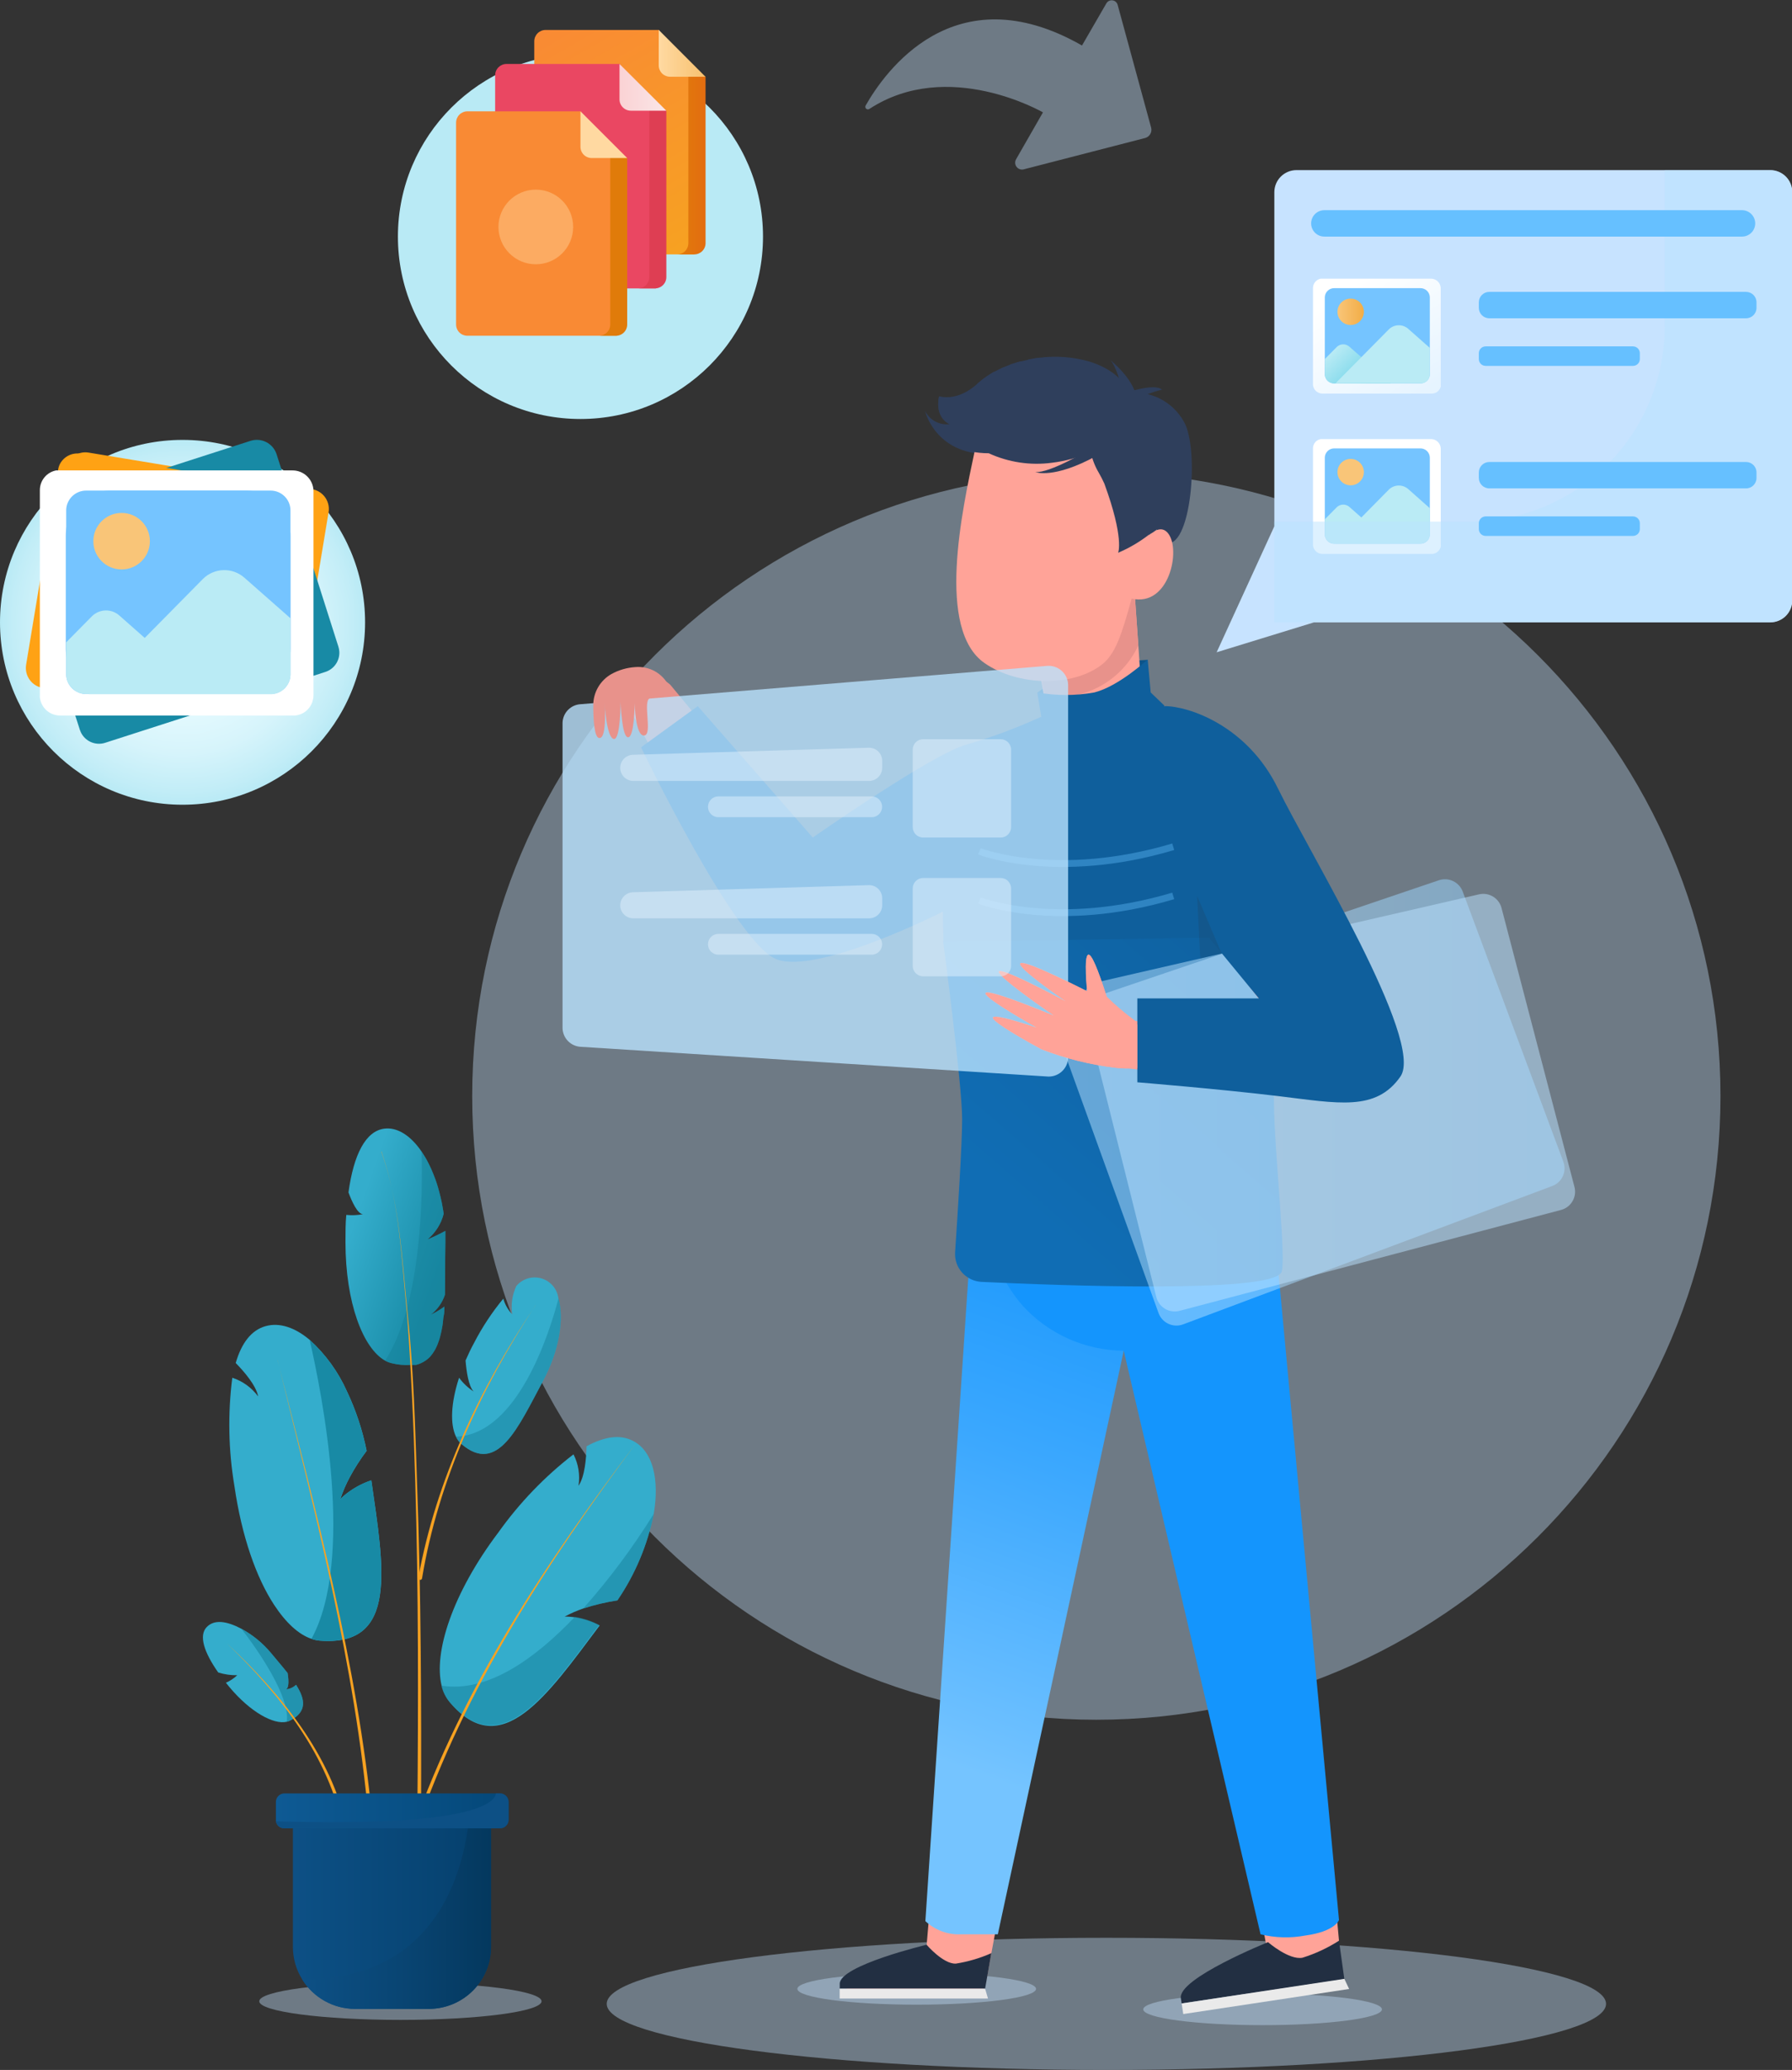 <svg width="336" height="388" viewBox="0 0 336 388" fill="none" xmlns="http://www.w3.org/2000/svg">
<rect x="0" y="0" width="336" height="388" fill="#333333" stroke="none"/>
<g clip-path="url(#clip0_3965_6655)">
<path opacity="0.4" d="M205.563 322.36C270.193 322.36 322.586 270.018 322.586 205.451C322.586 140.885 270.193 88.543 205.563 88.543C140.932 88.543 88.539 140.885 88.539 205.451C88.539 270.018 140.932 322.36 205.563 322.36Z" fill="#C7E3FF"/>
<path opacity="0.4" d="M207.446 387.999C259.189 387.999 301.135 382.455 301.135 375.615C301.135 368.775 259.189 363.23 207.446 363.23C155.704 363.23 113.758 368.775 113.758 375.615C113.758 382.455 155.704 387.999 207.446 387.999Z" fill="#C7E3FF"/>
<path opacity="0.4" d="M75.078 378.62C89.694 378.62 101.542 377.057 101.542 375.129C101.542 373.202 89.694 371.639 75.078 371.639C60.462 371.639 48.613 373.202 48.613 375.129C48.613 377.057 60.462 378.62 75.078 378.62Z" fill="#C7E3FF"/>
<path d="M83.433 242.679C82.944 244.163 82.023 245.468 80.79 246.428C81.678 245.996 82.526 245.488 83.327 244.91C83.327 245.487 83.327 246.048 83.205 246.595C83.084 247.141 83.068 247.824 82.977 248.386L82.886 248.902C82.81 249.327 82.734 249.736 82.628 250.116C82.522 250.495 82.522 250.526 82.476 250.723C82.43 250.92 82.354 251.148 82.278 251.345L82.096 251.861C81.963 252.208 81.811 252.547 81.64 252.878C81.549 253.015 81.473 253.151 81.397 253.288L81.124 253.698C81.033 253.834 80.926 253.956 80.835 254.077L80.623 254.335C80.278 254.693 79.885 255 79.453 255.246C79.37 255.311 79.278 255.362 79.179 255.397L78.876 255.549L78.404 255.731L77.979 255.853H77.812H77.356H76.9C75.767 255.921 74.631 255.818 73.528 255.549C73.065 255.448 72.62 255.279 72.206 255.048C68.074 252.741 64.777 244.197 64.777 232.829C64.777 231.023 64.777 229.323 64.929 227.73C65.979 227.838 67.038 227.792 68.074 227.593C67.041 227.593 65.962 225.21 65.34 223.511C66.312 216.392 68.56 212.037 72.024 211.566C74.5 211.232 77.007 212.871 79.043 215.846L79.422 216.438L79.757 216.984L80.076 217.546C80.212 217.789 80.349 218.062 80.471 218.32L80.881 219.185C81.017 219.504 81.154 219.823 81.276 220.141C81.397 220.46 81.489 220.718 81.61 221.006C81.731 221.295 81.959 222.008 82.111 222.524C82.263 223.04 82.446 223.738 82.597 224.361C82.689 224.725 82.765 225.089 82.841 225.453C82.916 225.817 82.993 226.242 83.053 226.637C83.114 227.032 83.16 227.229 83.19 227.532C82.715 229.414 81.65 231.094 80.152 232.328C81.299 231.852 82.419 231.315 83.509 230.72V231.706C83.509 232.131 83.509 232.571 83.509 233.027C83.433 236.608 83.494 239.644 83.433 242.679Z" fill="url(#paint0_linear_3965_6655)"/>
<path d="M101.799 258.889C97.135 267.57 93.307 276.524 86.501 270.666C86.071 270.29 85.728 269.824 85.498 269.3C84.374 266.978 84.526 262.987 86.076 258.251C86.824 259.269 87.75 260.143 88.81 260.831C87.838 259.83 87.458 257.037 87.291 255.019C87.762 253.941 88.278 252.833 88.886 251.725C90.412 248.77 92.25 245.987 94.37 243.424C94.681 244.526 95.254 245.536 96.041 246.368C95.77 244.566 96.034 242.724 96.801 241.071C97.359 240.397 98.103 239.902 98.94 239.646C99.777 239.389 100.67 239.384 101.51 239.629C102.351 239.874 103.1 240.36 103.667 241.026C104.234 241.693 104.594 242.51 104.701 243.378C105.78 247.127 104.929 253.061 101.799 258.889Z" fill="url(#paint1_linear_3965_6655)"/>
<path d="M54.373 322.526C54.182 322.629 53.977 322.7 53.765 322.739C51.319 323.316 46.959 320.948 43.009 316.228L42.356 315.424C43.142 315.082 43.862 314.604 44.483 314.012C43.273 314.035 42.067 313.86 40.913 313.496C38.193 309.626 37.297 306.591 38.71 305.042C40.123 303.494 42.493 303.844 45.258 305.301C47.385 306.45 49.272 307.996 50.818 309.854C51.881 311.144 52.975 312.403 53.932 313.618C54.13 314.847 54.221 316.365 53.628 316.653C54.336 316.598 55.003 316.298 55.512 315.803C57.259 318.565 57.609 320.857 54.373 322.526Z" fill="url(#paint2_linear_3965_6655)"/>
<path d="M122.583 283.75C121.428 289.567 119.108 295.09 115.762 299.989C113.588 300.322 111.444 300.83 109.351 301.507C108.153 301.92 106.99 302.427 105.872 303.024C106.544 303.019 107.214 303.069 107.877 303.176C109.469 303.431 111.008 303.944 112.435 304.694C102.636 317.761 94.007 330.495 84.345 319.097C83.61 318.216 83.09 317.177 82.826 316.061C81.231 309.824 84.816 298.669 93.46 287.225C97.405 281.689 102.145 276.764 107.528 272.61C108.456 274.424 108.786 276.485 108.47 278.498C109.67 276.768 109.913 273.323 109.989 271.092C113.438 269.21 116.446 268.831 118.831 270.166C122.416 272.109 123.662 277.299 122.583 283.75Z" fill="url(#paint3_linear_3965_6655)"/>
<path d="M59.934 307.531C59.415 307.483 58.905 307.371 58.414 307.197C56.014 306.408 53.583 304.162 51.396 300.823C48.038 295.708 45.319 287.968 43.952 278.543C42.828 271.835 42.694 264.998 43.557 258.251C45.499 258.886 47.194 260.112 48.403 261.757C48.023 259.693 45.759 257.083 44.195 255.489C45.288 251.725 47.142 249.327 49.785 248.584C52.429 247.84 55.33 248.842 58.08 251.164C61.046 253.861 63.42 257.142 65.053 260.801C66.737 264.354 67.977 268.101 68.745 271.956C67.575 273.509 66.524 275.148 65.6 276.858C64.882 278.189 64.282 279.581 63.807 281.017C64.313 280.494 64.867 280.022 65.463 279.605C66.736 278.691 68.139 277.975 69.626 277.481C71.935 293.659 74.822 308.745 59.934 307.531Z" fill="url(#paint4_linear_3965_6655)"/>
<path opacity="0.56" d="M83.434 242.681C82.944 244.164 82.024 245.469 80.79 246.429C81.678 245.997 82.527 245.49 83.328 244.912C83.328 245.488 83.328 246.05 83.206 246.596C83.085 247.143 83.069 247.826 82.978 248.387L82.887 248.903C82.811 249.328 82.735 249.738 82.629 250.117C82.522 250.497 82.522 250.527 82.477 250.725C82.431 250.922 82.355 251.149 82.279 251.347L82.097 251.863C81.963 252.21 81.811 252.549 81.641 252.88C81.55 253.016 81.474 253.153 81.398 253.289L81.125 253.699C81.034 253.836 80.927 253.957 80.836 254.079L80.623 254.337C80.279 254.695 79.885 255.002 79.454 255.247C79.371 255.312 79.279 255.364 79.18 255.399L78.876 255.551L78.405 255.733L77.98 255.854H77.813H77.357H76.901C75.768 255.922 74.631 255.82 73.529 255.551C73.066 255.449 72.621 255.281 72.207 255.05C79.271 244.198 79.256 222.92 79.043 215.848L79.423 216.44L79.757 216.986L80.076 217.547C80.213 217.79 80.35 218.064 80.471 218.322L80.882 219.187C81.018 219.505 81.155 219.824 81.277 220.143C81.398 220.462 81.489 220.72 81.611 221.008C81.732 221.296 81.96 222.01 82.112 222.526C82.264 223.042 82.446 223.74 82.598 224.362C82.689 224.726 82.765 225.091 82.841 225.455C82.917 225.819 82.993 226.244 83.054 226.639C83.115 227.033 83.16 227.231 83.191 227.534C82.715 229.415 81.651 231.096 80.152 232.33C81.299 231.854 82.42 231.317 83.51 230.721V231.708C83.51 232.133 83.51 232.573 83.51 233.028C83.434 236.61 83.495 239.645 83.434 242.681Z" fill="#17829C"/>
<path d="M64.853 307.213C63.236 307.588 61.568 307.695 59.916 307.531C59.398 307.483 58.887 307.371 58.397 307.198C66.54 292.294 60.432 261.469 58.062 251.164C61.028 253.861 63.403 257.142 65.036 260.801C66.72 264.354 67.96 268.101 68.727 271.957C67.558 273.51 66.507 275.148 65.582 276.859C64.864 278.19 64.264 279.581 63.79 281.017C64.295 280.495 64.85 280.022 65.446 279.606C65.987 279.211 66.555 278.856 67.147 278.543C67.935 278.118 68.759 277.763 69.608 277.481C71.629 291.565 74.075 304.815 64.853 307.213Z" fill="#188AA5"/>
<path d="M71.477 215.832C75.001 225.606 75.366 236.275 76.46 246.55C77.553 256.825 77.842 267.312 78.191 277.709C78.951 298.501 79.012 319.324 78.951 340.132C78.951 340.224 78.914 340.313 78.849 340.379C78.783 340.444 78.694 340.481 78.602 340.481C78.509 340.481 78.42 340.444 78.355 340.379C78.289 340.313 78.252 340.224 78.252 340.132C78.434 319.339 78.48 298.531 77.857 277.739C77.553 267.343 77.098 256.946 76.338 246.58C75.305 236.306 74.986 225.636 71.522 215.847L71.477 215.832Z" fill="#F7A221"/>
<path opacity="0.6" d="M54.373 322.527C54.183 322.629 53.978 322.7 53.765 322.739C54.479 318.049 48.19 309.08 45.258 305.301C47.385 306.451 49.272 307.996 50.818 309.854C51.882 311.144 52.975 312.404 53.932 313.618C54.13 314.847 54.221 316.365 53.629 316.653C54.337 316.598 55.003 316.298 55.512 315.803C57.259 318.566 57.609 320.857 54.373 322.527Z" fill="#17829C"/>
<path d="M52.047 254.973C59.278 283.43 67.026 311.993 69.837 341.285C69.837 341.725 69.153 341.801 69.138 341.285C66.57 312.024 59.035 283.4 52.047 254.928V254.973Z" fill="#F7A221"/>
<path opacity="0.5" d="M101.801 258.89C97.137 267.571 93.309 276.525 86.503 270.667C86.072 270.291 85.73 269.825 85.5 269.301C97.122 268.907 103.107 249.571 104.718 243.379C105.781 247.128 104.931 253.062 101.801 258.89Z" fill="#17829C"/>
<path opacity="0.53" d="M122.584 283.75C121.428 289.567 119.108 295.091 115.763 299.989C113.588 300.323 111.444 300.83 109.352 301.507C114.26 295.975 118.687 290.034 122.584 283.75Z" fill="#17829C"/>
<path opacity="0.53" d="M107.786 303.07C109.378 303.325 110.917 303.838 112.343 304.588C102.545 317.655 93.916 330.389 84.254 318.991C83.519 318.11 82.999 317.071 82.734 315.956C91.394 317.382 100.387 310.856 107.786 303.07Z" fill="#17829C"/>
<path d="M42.539 308.047C52.687 317.487 62.137 328.976 65.084 342.833C65.1 342.925 65.079 343.02 65.025 343.097C64.97 343.174 64.888 343.226 64.795 343.242C64.703 343.259 64.607 343.237 64.53 343.183C64.453 343.129 64.401 343.047 64.385 342.954C61.681 329.173 52.459 317.578 42.539 308.047Z" fill="#F7A221"/>
<path d="M100.405 244.684C90.211 260.164 82.175 277.481 79.136 295.845C79.122 295.938 79.072 296.021 78.996 296.077C78.921 296.132 78.826 296.155 78.734 296.141C78.641 296.127 78.558 296.077 78.502 296.002C78.447 295.926 78.424 295.832 78.438 295.739C81.78 277.36 89.999 260.088 100.42 244.684H100.405Z" fill="#F7A221"/>
<path d="M119.271 270.5C102.681 292.795 87.11 316.547 78.101 343.001C77.979 343.426 77.28 343.228 77.448 342.788C86.684 316.35 102.469 292.704 119.271 270.5Z" fill="#F7A221"/>
<path d="M92.077 341.619V364.916C92.073 368.002 90.844 370.961 88.66 373.143C86.476 375.325 83.514 376.553 80.425 376.557H66.57C64.585 376.555 62.633 376.047 60.899 375.08C59.166 374.113 57.708 372.72 56.665 371.032C55.527 369.211 54.922 367.108 54.918 364.961V341.665L92.077 341.619Z" fill="url(#paint5_linear_3965_6655)"/>
<path d="M92.076 341.619V364.916C92.072 368.002 90.844 370.961 88.659 373.143C86.475 375.325 83.513 376.553 80.424 376.557H66.569C64.584 376.555 62.632 376.047 60.898 375.08C59.165 374.113 57.707 372.72 56.664 371.032C80.758 371.123 86.547 352.501 87.868 341.619H92.076Z" fill="url(#paint6_linear_3965_6655)"/>
<path d="M95.36 337.779V341.103C95.36 341.529 95.19 341.939 94.888 342.24C94.586 342.542 94.177 342.712 93.749 342.712H53.248C52.881 342.7 52.53 342.562 52.253 342.321C51.977 342.081 51.791 341.752 51.729 341.391C51.721 341.295 51.721 341.199 51.729 341.103V337.779C51.727 337.569 51.766 337.36 51.846 337.165C51.925 336.969 52.042 336.792 52.19 336.642C52.339 336.493 52.515 336.374 52.71 336.293C52.904 336.212 53.113 336.17 53.324 336.17H93.719C93.933 336.166 94.146 336.205 94.345 336.284C94.544 336.363 94.725 336.481 94.877 336.631C95.03 336.78 95.152 336.959 95.234 337.156C95.317 337.353 95.36 337.565 95.36 337.779Z" fill="url(#paint7_linear_3965_6655)"/>
<path d="M95.362 337.779V341.103C95.362 341.529 95.192 341.939 94.89 342.24C94.588 342.542 94.178 342.712 93.751 342.712H53.25C52.883 342.7 52.532 342.562 52.255 342.321C51.978 342.081 51.793 341.752 51.73 341.391C88.936 342.514 92.749 337.855 92.992 336.17H93.721C93.935 336.166 94.148 336.205 94.347 336.284C94.546 336.363 94.727 336.481 94.879 336.631C95.032 336.78 95.153 336.959 95.236 337.156C95.319 337.353 95.362 337.565 95.362 337.779Z" fill="url(#paint8_linear_3965_6655)"/>
<path opacity="0.4" d="M171.882 375.767C184.241 375.767 194.259 374.442 194.259 372.807C194.259 371.173 184.241 369.848 171.882 369.848C159.523 369.848 149.504 371.173 149.504 372.807C149.504 374.442 159.523 375.767 171.882 375.767Z" fill="#C7E3FF"/>
<path opacity="0.4" d="M236.737 379.607C249.096 379.607 259.115 378.281 259.115 376.647C259.115 375.013 249.096 373.688 236.737 373.688C224.378 373.688 214.359 375.013 214.359 376.647C214.359 378.281 224.378 379.607 236.737 379.607Z" fill="#C7E3FF"/>
<path d="M331.867 31.887H243.085C242.541 31.887 242.001 31.994 241.498 32.203C240.995 32.411 240.538 32.716 240.152 33.101C239.767 33.485 239.462 33.942 239.253 34.445C239.045 34.948 238.938 35.486 238.938 36.031V98.651L228.121 122.266L246.351 116.666H331.928C333.024 116.666 334.075 116.231 334.85 115.457C335.624 114.683 336.06 113.633 336.06 112.538V36.046C336.064 35.496 335.958 34.951 335.748 34.442C335.539 33.934 335.23 33.473 334.839 33.085C334.448 32.698 333.984 32.392 333.474 32.187C332.964 31.981 332.417 31.879 331.867 31.887Z" fill="#C7E3FF"/>
<path d="M194.488 129.855C194.488 129.855 200.99 124.467 215.195 123.678C215.195 123.678 211.275 130.462 205.411 131.934C201.638 132.704 197.713 131.957 194.488 129.855Z" fill="url(#paint9_linear_3965_6655)"/>
<path d="M210.696 93.126C217.457 87.055 215.254 85.765 215.998 88.573C217.016 92.291 215.634 100.715 218.475 101.686C223.29 103.477 225.022 83.975 221.908 78.921C220.882 77.133 219.358 75.681 217.521 74.744C215.684 73.806 213.614 73.422 211.562 73.639C210.636 70.922 207.916 68.904 204.24 67.766C201.211 66.901 198.038 66.659 194.912 67.052C194.304 67.052 193.757 67.234 193.074 67.341C192.952 67.341 192.876 67.341 192.724 67.447C192.238 67.538 191.813 67.69 191.418 67.735C191.023 67.781 191.053 67.841 190.856 67.857L189.792 68.191C189.612 68.227 189.442 68.299 189.291 68.403C188.926 68.509 188.698 68.661 188.349 68.767C188 68.874 187.908 68.934 187.757 69.025C187.605 69.116 187.179 69.283 186.951 69.42C186.744 69.551 186.519 69.654 186.283 69.723L185.675 70.103C184.847 70.604 184.069 71.184 183.351 71.833C183.199 71.939 183.169 72.061 183.017 72.152C182.865 72.243 179.811 75.187 176.089 74.292C176.089 74.292 175.071 77.98 178.125 79.497C177.193 79.625 176.245 79.462 175.41 79.029C174.575 78.597 173.894 77.918 173.461 77.084C173.461 77.084 175.345 85.128 185.295 85.128C189.009 86.844 193.136 87.465 197.191 86.919C199.686 86.599 202.122 85.92 204.422 84.9" fill="#2F3F5C"/>
<path d="M238.71 228.915L251.061 363.778C249.678 367.83 247.658 370.334 245.257 370.562C244.604 370.562 238.087 368.316 238.087 368.316L213.37 232.132C210.969 214.527 236.568 211.158 238.71 228.915Z" fill="#FFA398"/>
<path d="M212.309 104.721L214.269 133.041L196.737 135.788C195.208 127.552 193.689 119.316 192.18 111.08L212.309 104.721Z" fill="#FFA398"/>
<path d="M195.354 127.336C194.961 125.049 195.167 122.699 195.951 120.515C196.735 118.331 198.071 116.387 199.829 114.871C201.586 113.354 203.707 112.317 205.984 111.861C208.261 111.404 210.617 111.543 212.825 112.265L213.433 120.992C211.926 124.239 209.415 126.917 206.269 128.631C203.124 130.344 199.51 131.002 195.962 130.508C195.67 129.469 195.466 128.408 195.354 127.336Z" fill="#E8928B"/>
<path d="M189.703 166.416L151.891 178.132L150.25 178.633C148.509 179.175 146.635 179.097 144.945 178.414C143.256 177.73 141.856 176.483 140.983 174.884L118.316 133.406C117.909 132.436 117.85 131.354 118.15 130.346C118.45 129.337 119.09 128.464 119.962 127.874C120.834 127.283 121.883 127.013 122.932 127.109C123.981 127.204 124.964 127.659 125.715 128.397L155.871 164.822L144.948 161.574L179.889 142.906C182.889 141.296 186.406 140.943 189.667 141.923C192.927 142.904 195.665 145.138 197.276 148.135C198.888 151.132 199.242 154.645 198.261 157.903C197.279 161.16 195.043 163.895 192.043 165.505C191.294 165.882 190.51 166.187 189.703 166.416Z" fill="#E8928B"/>
<path d="M210.455 234.135L185.115 370.243L184.887 371.427C184.735 372.255 184.292 373.003 183.638 373.534C182.983 374.066 182.16 374.346 181.317 374.325L160.307 373.84C159.962 373.888 159.612 373.803 159.328 373.602C159.044 373.402 158.847 373.101 158.778 372.761C158.708 372.42 158.771 372.066 158.953 371.77C159.136 371.475 159.424 371.259 159.76 371.169C165.645 369.575 171.328 367.314 176.699 364.43C177.509 363.941 178.272 363.377 178.977 362.745L173.387 368.816L185.115 230.979C187.151 213.237 212.886 216.378 210.455 234.196V234.135Z" fill="#FFA398"/>
<path d="M219.053 100.016C218.005 98.635 216.622 99.242 215.392 100.365C216.911 93.855 217.306 89.62 215.574 85.886C213.378 81.529 209.643 78.139 205.092 76.371C202.428 75.403 199.598 74.977 196.767 75.118C193.937 75.259 191.163 75.963 188.608 77.19C187.141 77.848 185.85 78.843 184.839 80.093C183.828 81.343 183.126 82.813 182.79 84.384C180.344 95.858 175.528 118.001 184.613 124.3C190.781 128.579 200.929 128.853 206.505 124.649C209.163 122.66 210.318 118.912 212.186 112.204C219.19 113.827 221.453 103.143 219.053 100.016Z" fill="#FFA398"/>
<path d="M215.496 131.418C223.745 133.862 233.103 138.643 237.205 145.67C239.499 150.555 240.755 155.862 240.897 161.257C241.231 171.744 237.266 182.201 236.506 192.597C235.747 200.186 236.613 208.578 237.555 216.121C238.603 224.029 238.512 231.921 235.641 239.54C234.486 242.059 234.273 244.669 230.825 246.931C228.63 248.31 226.252 249.372 223.76 250.088C218.226 251.647 212.553 252.664 206.821 253.123C199.529 254.049 192.921 248.236 189.244 242.772C182.378 226.396 182.788 208.518 180.448 191.353C178.777 179.211 174.204 167.57 177.03 155.52C177.368 152.6 178.301 149.781 179.772 147.236C181.243 144.691 183.221 142.474 185.583 140.722C193.422 134.439 205.15 127.989 215.496 131.464V131.418Z" fill="#FFA398"/>
<path d="M182.775 221.189L173.508 360.105C174.398 360.944 175.449 361.596 176.598 362.021C177.746 362.446 178.969 362.636 180.192 362.578H187.089L210.698 253.183L182.775 221.189Z" fill="url(#paint10_linear_3965_6655)"/>
<path d="M182.773 221.19L237.89 219.08L251.061 359.892C251.061 359.892 250.362 362.047 244.757 362.806C241.972 363.333 239.107 363.256 236.355 362.579L210.696 253.183C207.122 253.161 203.592 252.398 200.329 250.943C197.065 249.488 194.139 247.372 191.737 244.729C183.943 235.866 182.773 221.19 182.773 221.19Z" fill="url(#paint11_linear_3965_6655)"/>
<path d="M177.273 175.735L176.848 176.539C176.848 176.539 180.403 203.312 180.403 209.762C180.403 214.315 179.582 227.337 179.081 234.728C179.036 235.419 179.128 236.112 179.354 236.766C179.579 237.421 179.932 238.024 180.393 238.541C180.854 239.058 181.413 239.478 182.038 239.777C182.663 240.076 183.341 240.248 184.033 240.283C198.511 240.966 237.752 242.468 240.244 238.553C241.292 236.883 238.937 216 238.861 206.681C238.709 189.288 239.621 170.924 239.621 170.924L177.273 175.735Z" fill="url(#paint12_linear_3965_6655)"/>
<path opacity="0.51" d="M200.232 188.573L269.78 165.003C270.657 164.704 271.616 164.759 272.453 165.156C273.29 165.552 273.939 166.26 274.262 167.128L293.13 217.758C293.293 218.194 293.369 218.657 293.352 219.122C293.336 219.586 293.228 220.043 293.035 220.466C292.841 220.889 292.566 221.27 292.226 221.586C291.885 221.903 291.485 222.149 291.049 222.311L221.789 248.264C220.902 248.583 219.926 248.538 219.072 248.14C218.218 247.742 217.557 247.023 217.231 246.139L198.074 193.126C197.915 192.686 197.845 192.218 197.867 191.751C197.89 191.283 198.005 190.825 198.205 190.401C198.406 189.978 198.688 189.599 199.036 189.285C199.383 188.971 199.79 188.729 200.232 188.573Z" fill="url(#paint13_linear_3965_6655)"/>
<path opacity="0.51" d="M205.731 184.112L277.3 167.645C278.202 167.433 279.151 167.583 279.944 168.062C280.736 168.542 281.309 169.313 281.539 170.209L295.211 222.479C295.33 222.929 295.359 223.399 295.296 223.86C295.232 224.322 295.079 224.766 294.843 225.168C294.607 225.57 294.294 225.922 293.922 226.203C293.55 226.483 293.126 226.688 292.674 226.804L221.166 245.715C220.71 245.833 220.235 245.86 219.769 245.795C219.302 245.729 218.854 245.572 218.448 245.332C218.043 245.092 217.689 244.774 217.407 244.397C217.125 244.02 216.921 243.591 216.806 243.135L203.133 188.498C203.01 188.039 202.98 187.561 203.045 187.09C203.109 186.62 203.267 186.168 203.509 185.759C203.751 185.351 204.072 184.995 204.454 184.712C204.835 184.429 205.27 184.225 205.731 184.112Z" fill="url(#paint14_linear_3965_6655)"/>
<path d="M236.795 145.427C242.522 162.122 254.478 176.616 260.403 193.705C260.924 194.729 261.221 195.852 261.275 197C261.329 198.148 261.139 199.294 260.717 200.362C260.295 201.431 259.65 202.398 258.826 203.2C258.002 204.001 257.018 204.619 255.937 205.012C254.825 205.395 253.643 205.53 252.473 205.406L208.523 199.882C207.484 199.808 206.513 199.341 205.807 198.575C205.102 197.81 204.715 196.804 204.727 195.764C204.738 194.724 205.147 193.727 205.87 192.977C206.592 192.228 207.574 191.783 208.614 191.732L252.777 188.545L244.862 200.246C242.857 196.686 240.608 193.268 238.132 190.017C229.67 178.528 220.053 168.496 213.263 155.353C212.402 153.779 211.88 152.043 211.732 150.256C211.584 148.469 211.813 146.671 212.404 144.978C212.995 143.285 213.935 141.734 215.163 140.426C216.39 139.118 217.879 138.082 219.533 137.385C221.186 136.687 222.968 136.344 224.762 136.377C226.557 136.41 228.325 136.819 229.951 137.577C231.578 138.334 233.028 139.425 234.206 140.777C235.385 142.129 236.267 143.713 236.795 145.427Z" fill="#FFA398"/>
<path d="M215.01 199.092C215.596 198.585 216.043 197.937 216.309 197.21C216.575 196.482 216.651 195.699 216.529 194.934C216.18 193.416 215.01 192.915 212.458 191.064C210.718 189.771 209.068 188.361 207.52 186.844C205.819 181.472 204.664 178.846 204.087 178.952C203.16 179.15 203.859 185.812 203.859 185.812C178.2 172.866 199.803 187.664 199.803 187.664C173.019 173.549 197.615 190.365 197.615 190.365C170.801 179.438 194.379 192.612 194.379 192.612C189.123 190.881 186.388 190.244 186.191 190.73C185.993 191.215 188.986 193.264 195.306 196.694C199.754 198.409 204.397 199.567 209.131 200.139C211.333 200.397 213.475 200.473 215.01 199.092Z" fill="#FFA398"/>
<path d="M195.232 134.347C195.232 134.347 195.445 138.567 200.686 138.567C205.927 138.567 214.708 137.049 218.354 132.359C222.912 132.359 233.88 136.032 239.623 147.809C245.366 159.587 267.181 195.192 262.578 201.794C257.975 208.396 250.88 206.802 239.623 205.452C228.366 204.101 213.25 202.872 213.25 202.872V187.148H236.038L226.679 175.766L176.911 176.54L176.744 170.909C176.744 170.909 153.409 182.732 145.646 179.833C137.883 176.934 120.199 140.084 120.199 140.084L130.834 132.359L152.391 156.992C152.391 156.992 175.027 141.162 181.256 139.553C186.037 138.166 190.709 136.426 195.232 134.347Z" fill="url(#paint15_linear_3965_6655)"/>
<path d="M185.873 366.115C183.75 367.055 181.513 367.713 179.219 368.073C176.849 368.18 173.735 364.537 173.735 364.537C173.735 364.537 157.449 368.407 157.449 371.852V372.778H184.704L185.873 366.115Z" fill="#222F42"/>
<path d="M157.434 372.762V374.613H185.25L184.703 372.762H157.434Z" fill="#EAEAEA"/>
<path d="M251.062 363.777C248.934 365.137 246.636 366.209 244.226 366.964C241.689 367.465 237.754 364.05 237.754 364.05C237.754 364.05 220.861 370.835 221.408 374.538L221.559 375.54L252.065 370.986L251.062 363.777Z" fill="#222F42"/>
<path d="M221.559 375.54L221.862 377.528L252.96 372.823L252.064 370.926L221.559 375.54Z" fill="#EAEAEA"/>
<path d="M195.231 134.347L194.486 129.794C198.027 130.435 201.655 130.435 205.197 129.794C209.754 128.656 215.193 123.617 215.193 123.617L215.755 129.794L218.353 132.298L217.988 136.851C217.988 136.851 201.459 145.032 200.806 144.819C200.153 144.607 192.77 139.432 192.77 139.432L195.231 134.347Z" fill="url(#paint16_linear_3965_6655)"/>
<path d="M185.386 84.96C189.102 86.67 193.228 87.286 197.281 86.736C199.778 86.431 202.215 85.756 204.513 84.733C204.801 86.108 205.314 87.426 206.032 88.633C206.41 89.288 206.755 89.962 207.065 90.652C210.833 100.942 209.648 103.613 209.648 103.613C211.763 102.714 213.75 101.54 215.557 100.122C220.236 98.104 224.961 83.974 221.892 78.996C220.867 77.208 219.342 75.757 217.505 74.819C215.668 73.881 213.598 73.497 211.547 73.714C210.62 71.013 207.901 68.979 204.239 67.856C201.206 66.987 198.028 66.739 194.896 67.127C194.304 67.127 193.742 67.325 193.073 67.416C192.937 67.416 192.861 67.416 192.709 67.537C192.238 67.613 191.797 67.765 191.402 67.811C191.007 67.856 191.053 67.917 190.84 67.932L189.777 68.281C189.596 68.305 189.424 68.373 189.275 68.478C188.926 68.6 188.683 68.736 188.333 68.842C187.984 68.949 187.908 69.009 187.756 69.1C187.604 69.192 187.164 69.359 186.936 69.495C186.734 69.638 186.508 69.741 186.267 69.799L185.66 70.178C184.833 70.675 184.06 71.255 183.35 71.908C183.183 72.014 183.153 72.136 183.001 72.227C182.849 72.318 179.796 75.262 176.073 74.382C176.073 74.382 175.056 78.07 178.109 79.573C177.178 79.7 176.229 79.537 175.394 79.105C174.559 78.673 173.879 77.993 173.445 77.159C173.597 76.977 175.435 84.945 185.386 84.96Z" fill="#2F3F5C"/>
<path d="M210.956 75.065C210.956 75.065 209.437 68.16 207.918 67.279C207.918 67.279 213.341 71.453 213.114 75.399C212.886 79.345 210.956 75.065 210.956 75.065Z" fill="#2F3F5C"/>
<path d="M210.695 73.759C210.695 73.759 216.423 71.71 217.866 73.046C216.016 73.469 214.25 74.197 212.64 75.201C211.075 76.461 210.695 73.759 210.695 73.759Z" fill="#2F3F5C"/>
<path d="M203.92 84.459C203.92 84.459 196.81 88.724 194.121 88.481C194.121 88.481 197.524 89.878 205.591 85.446C213.658 81.014 203.814 84.11 203.814 84.11L203.92 84.459Z" fill="#2F3F5C"/>
<path d="M202.676 82.26C202.676 82.26 211.943 94.022 211.7 97.77C211.7 97.77 216.257 89.028 216.06 85.781C215.862 82.533 203.542 78.678 203.542 78.678L202.676 82.26Z" fill="#2F3F5C"/>
<path d="M213.902 86.569C214.55 88.451 215.032 90.386 215.346 92.351C215.346 92.351 218.551 86.372 216.743 84.763C214.935 83.154 213.902 86.569 213.902 86.569Z" fill="#2F3F5C"/>
<path opacity="0.38" d="M183.641 159.586C183.641 159.586 198.103 165.247 219.98 158.721" stroke="#66C0FF" stroke-width="1.277" stroke-miterlimit="10"/>
<path opacity="0.38" d="M183.641 168.799C183.641 168.799 198.103 174.46 219.98 167.934" stroke="#66C0FF" stroke-width="1.277" stroke-miterlimit="10"/>
<path opacity="0.79" d="M108.91 131.995L196.172 124.832C196.671 124.771 197.178 124.813 197.66 124.956C198.142 125.099 198.589 125.34 198.974 125.663C199.359 125.986 199.673 126.385 199.896 126.835C200.12 127.284 200.249 127.775 200.274 128.277V198.319C200.252 198.815 200.129 199.302 199.911 199.749C199.694 200.196 199.387 200.594 199.01 200.918C198.633 201.242 198.193 201.486 197.718 201.634C197.243 201.782 196.743 201.832 196.248 201.779L108.986 196.225C108.07 196.202 107.197 195.832 106.545 195.189C105.893 194.546 105.511 193.679 105.477 192.764V135.456C105.51 134.554 105.881 133.697 106.517 133.056C107.153 132.415 108.007 132.037 108.91 131.995Z" fill="url(#paint17_linear_3965_6655)"/>
<path d="M213.22 200.185V192.08C213.008 191.705 212.742 191.362 212.43 191.064C210.69 189.771 209.041 188.361 207.493 186.844C205.791 181.472 204.637 178.846 204.059 178.952C203.133 179.15 203.832 185.812 203.832 185.812C178.172 172.866 199.775 187.664 199.775 187.664C172.992 173.549 197.588 190.365 197.588 190.365C170.774 179.438 194.352 192.612 194.352 192.612C189.095 190.881 186.361 190.244 186.163 190.73C185.966 191.215 188.959 193.264 195.279 196.694C199.726 198.409 204.37 199.567 209.103 200.139C210.47 200.293 211.85 200.309 213.22 200.185Z" fill="#FFA398"/>
<path d="M114.668 126.332C113.616 126.923 112.742 127.785 112.138 128.829C111.534 129.873 111.222 131.061 111.235 132.266C111.235 134.862 111.432 138.337 112.374 138.337C113.893 138.459 113.346 131.675 113.346 131.675C113.346 131.675 113.711 138.519 115.154 138.519C116.339 138.519 116.37 131.599 116.37 131.599C116.37 131.599 116.567 138.201 117.767 138.201C118.967 138.201 118.998 131.796 118.998 131.796C118.998 131.796 119.104 138.018 120.791 137.867C122.477 137.715 120.304 130.992 122.006 130.84L126.199 130.475C126.014 129.796 125.744 129.144 125.394 128.533C124.817 127.394 123.913 126.454 122.798 125.832C121.683 125.21 120.407 124.935 119.135 125.042C117.569 125.138 116.043 125.578 114.668 126.332Z" fill="#E8928B"/>
<path opacity="0.2" d="M224.461 167.934L225.053 179.665L229.064 178.74L224.461 167.934Z" fill="#27374F"/>
<path d="M270.141 53.999V72.029C270.157 72.175 270.157 72.323 270.141 72.469C270.053 72.816 269.859 73.127 269.588 73.361C269.316 73.594 268.979 73.739 268.622 73.774H247.961C247.517 73.776 247.089 73.612 246.76 73.315C246.431 73.017 246.225 72.607 246.184 72.166C246.184 72.166 246.184 72.059 246.184 72.014V53.984C246.186 53.571 246.331 53.172 246.594 52.854C246.857 52.536 247.222 52.319 247.627 52.238H268.409C268.865 52.264 269.295 52.459 269.616 52.784C269.936 53.11 270.123 53.543 270.141 53.999Z" fill="url(#paint18_linear_3965_6655)"/>
<path d="M268.091 55.699V70.178C268.085 70.406 268.034 70.632 267.941 70.84C267.847 71.049 267.713 71.237 267.546 71.394C267.38 71.55 267.184 71.672 266.969 71.753C266.755 71.833 266.527 71.871 266.298 71.862H250.195C249.966 71.871 249.738 71.833 249.524 71.753C249.31 71.672 249.114 71.55 248.947 71.394C248.78 71.237 248.646 71.049 248.553 70.84C248.459 70.632 248.408 70.406 248.402 70.178V55.699C248.418 55.239 248.616 54.803 248.951 54.488C249.287 54.172 249.734 54.002 250.195 54.014H266.298C266.759 54.002 267.206 54.172 267.542 54.488C267.878 54.803 268.075 55.239 268.091 55.699Z" fill="url(#paint19_linear_3965_6655)"/>
<path d="M253.25 60.92C254.617 60.92 255.726 59.813 255.726 58.447C255.726 57.08 254.617 55.973 253.25 55.973C251.882 55.973 250.773 57.08 250.773 58.447C250.773 59.813 251.882 60.92 253.25 60.92Z" fill="url(#paint20_linear_3965_6655)"/>
<path d="M260.829 71.864H250.195C249.966 71.872 249.738 71.835 249.524 71.754C249.31 71.674 249.114 71.551 248.947 71.395C248.78 71.238 248.646 71.05 248.553 70.841C248.459 70.632 248.408 70.407 248.402 70.179V67.31L250.666 65.019C250.989 64.717 251.416 64.549 251.859 64.549C252.301 64.549 252.728 64.717 253.051 65.019L255.315 67.007L260.829 71.864Z" fill="url(#paint21_linear_3965_6655)"/>
<path d="M268.093 65.216V70.178C268.087 70.407 268.036 70.632 267.943 70.841C267.849 71.049 267.715 71.238 267.548 71.394C267.382 71.551 267.186 71.673 266.971 71.754C266.757 71.834 266.529 71.871 266.301 71.863H250.395L255.271 66.931L260.406 61.74C260.882 61.268 261.519 60.993 262.19 60.97C262.861 60.948 263.515 61.179 264.022 61.619L268.093 65.216Z" fill="url(#paint22_linear_3965_6655)"/>
<path d="M270.141 84.05V102.065C270.157 102.211 270.157 102.359 270.141 102.505C270.05 102.852 269.856 103.163 269.585 103.399C269.314 103.634 268.979 103.783 268.622 103.826H247.961C247.517 103.828 247.089 103.664 246.76 103.366C246.431 103.068 246.225 102.658 246.184 102.217C246.184 102.217 246.184 102.126 246.184 102.065V84.035C246.184 83.624 246.328 83.225 246.592 82.909C246.856 82.593 247.222 82.379 247.627 82.305H247.809H268.409C268.863 82.33 269.291 82.523 269.611 82.845C269.93 83.168 270.12 83.597 270.141 84.05Z" fill="url(#paint23_linear_3965_6655)"/>
<path d="M268.091 85.751V100.215C268.085 100.444 268.034 100.67 267.941 100.879C267.848 101.089 267.714 101.278 267.547 101.436C267.381 101.594 267.185 101.717 266.971 101.8C266.756 101.882 266.528 101.921 266.298 101.915H250.195C249.966 101.921 249.737 101.882 249.523 101.8C249.309 101.717 249.113 101.594 248.946 101.436C248.78 101.278 248.646 101.089 248.553 100.879C248.459 100.67 248.408 100.444 248.402 100.215V85.751C248.408 85.522 248.459 85.296 248.553 85.087C248.646 84.877 248.78 84.688 248.946 84.53C249.113 84.372 249.309 84.249 249.523 84.167C249.737 84.085 249.966 84.045 250.195 84.051H266.298C266.528 84.045 266.756 84.085 266.971 84.167C267.185 84.249 267.381 84.372 267.547 84.53C267.714 84.688 267.848 84.877 267.941 85.087C268.034 85.296 268.085 85.522 268.091 85.751Z" fill="url(#paint24_linear_3965_6655)"/>
<path d="M253.25 90.971C254.617 90.971 255.726 89.864 255.726 88.497C255.726 87.131 254.617 86.023 253.25 86.023C251.882 86.023 250.773 87.131 250.773 88.497C250.773 89.864 251.882 90.971 253.25 90.971Z" fill="url(#paint25_linear_3965_6655)"/>
<path d="M260.829 101.914H250.195C249.966 101.92 249.737 101.881 249.523 101.799C249.309 101.717 249.113 101.593 248.946 101.435C248.78 101.277 248.646 101.088 248.553 100.879C248.459 100.669 248.408 100.444 248.402 100.214V97.346L250.666 95.054C250.991 94.755 251.417 94.59 251.859 94.59C252.3 94.59 252.726 94.755 253.051 95.054L255.315 97.058L260.829 101.914Z" fill="url(#paint26_linear_3965_6655)"/>
<path d="M268.093 95.266V100.214C268.087 100.443 268.036 100.669 267.943 100.879C267.85 101.088 267.716 101.277 267.549 101.435C267.383 101.593 267.187 101.716 266.973 101.799C266.758 101.881 266.53 101.92 266.301 101.914H250.395L255.271 96.981L260.406 91.775C260.884 91.306 261.521 91.034 262.19 91.011C262.86 90.989 263.513 91.218 264.022 91.654L268.093 95.266Z" fill="url(#paint27_linear_3965_6655)"/>
<path opacity="0.49" d="M335.999 36.015V112.522C335.999 113.617 335.563 114.667 334.788 115.441C334.014 116.215 332.963 116.65 331.867 116.65H238.938V97.77H275.474C280.287 97.772 285.054 96.827 289.501 94.988C293.949 93.149 297.99 90.453 301.394 87.054C304.799 83.654 307.499 79.618 309.341 75.176C311.184 70.733 312.132 65.972 312.132 61.163V31.887H331.882C332.975 31.891 334.022 32.327 334.794 33.101C335.565 33.875 335.999 34.923 335.999 36.015Z" fill="url(#paint28_linear_3965_6655)"/>
<path d="M326.627 39.4H248.312C246.945 39.4 245.836 40.508 245.836 41.874C245.836 43.24 246.945 44.348 248.312 44.348H326.627C327.994 44.348 329.103 43.24 329.103 41.874C329.103 40.508 327.994 39.4 326.627 39.4Z" fill="#66C0FF"/>
<path d="M327.384 54.713H279.241C278.159 54.713 277.281 55.589 277.281 56.671V57.703C277.281 58.784 278.159 59.661 279.241 59.661H327.384C328.467 59.661 329.344 58.784 329.344 57.703V56.671C329.344 55.589 328.467 54.713 327.384 54.713Z" fill="#66C0FF"/>
<path d="M306.191 64.928H278.557C277.853 64.928 277.281 65.499 277.281 66.203V67.311C277.281 68.015 277.853 68.585 278.557 68.585H306.191C306.896 68.585 307.468 68.015 307.468 67.311V66.203C307.468 65.499 306.896 64.928 306.191 64.928Z" fill="#66C0FF"/>
<path d="M327.384 86.6H279.241C278.159 86.6 277.281 87.476 277.281 88.557V89.59C277.281 90.671 278.159 91.547 279.241 91.547H327.384C328.467 91.547 329.344 90.671 329.344 89.59V88.557C329.344 87.476 328.467 86.6 327.384 86.6Z" fill="#66C0FF"/>
<path d="M306.191 96.799H278.557C277.853 96.799 277.281 97.37 277.281 98.074V99.182C277.281 99.886 277.853 100.456 278.557 100.456H306.191C306.896 100.456 307.468 99.886 307.468 99.182V98.074C307.468 97.37 306.896 96.799 306.191 96.799Z" fill="#66C0FF"/>
<path opacity="0.46" d="M187.635 138.566H173.081C172.007 138.566 171.137 139.436 171.137 140.509V155.049C171.137 156.122 172.007 156.991 173.081 156.991H187.635C188.709 156.991 189.58 156.122 189.58 155.049V140.509C189.58 139.436 188.709 138.566 187.635 138.566Z" fill="url(#paint29_linear_3965_6655)"/>
<path opacity="0.46" d="M162.963 146.382H118.74C118.103 146.378 117.492 146.128 117.035 145.684C116.579 145.239 116.313 144.635 116.294 143.999C116.277 143.35 116.519 142.72 116.966 142.248C117.413 141.776 118.029 141.5 118.679 141.48L162.887 140.159C163.215 140.149 163.541 140.205 163.847 140.323C164.152 140.441 164.431 140.62 164.666 140.848C164.901 141.076 165.088 141.349 165.216 141.65C165.344 141.952 165.409 142.276 165.409 142.603V143.923C165.409 144.573 165.152 145.196 164.694 145.657C164.236 146.117 163.613 146.378 162.963 146.382Z" fill="url(#paint30_linear_3965_6655)"/>
<path opacity="0.46" d="M163.449 149.281H134.691C133.617 149.281 132.746 150.151 132.746 151.224V151.239C132.746 152.312 133.617 153.182 134.691 153.182H163.449C164.523 153.182 165.394 152.312 165.394 151.239V151.224C165.394 150.151 164.523 149.281 163.449 149.281Z" fill="url(#paint31_linear_3965_6655)"/>
<path opacity="0.46" d="M162.963 172.138H118.74C118.104 172.138 117.493 171.891 117.036 171.449C116.58 171.007 116.313 170.405 116.294 169.77C116.277 169.12 116.519 168.491 116.966 168.019C117.413 167.547 118.029 167.271 118.679 167.251L162.887 165.915C163.215 165.905 163.541 165.961 163.847 166.079C164.152 166.197 164.431 166.376 164.666 166.604C164.901 166.831 165.088 167.104 165.216 167.406C165.344 167.707 165.409 168.031 165.409 168.359V169.694C165.409 170.015 165.346 170.333 165.223 170.629C165.1 170.926 164.92 171.195 164.693 171.422C164.466 171.649 164.196 171.829 163.899 171.952C163.603 172.075 163.285 172.138 162.963 172.138Z" fill="url(#paint32_linear_3965_6655)"/>
<path opacity="0.46" d="M163.449 175.051H134.691C133.617 175.051 132.746 175.921 132.746 176.993V177.009C132.746 178.082 133.617 178.951 134.691 178.951H163.449C164.523 178.951 165.394 178.082 165.394 177.009V176.993C165.394 175.921 164.523 175.051 163.449 175.051Z" fill="url(#paint33_linear_3965_6655)"/>
<path opacity="0.46" d="M187.635 164.58H173.081C172.007 164.58 171.137 165.45 171.137 166.523V181.062C171.137 182.135 172.007 183.005 173.081 183.005H187.635C188.709 183.005 189.58 182.135 189.58 181.062V166.523C189.58 165.45 188.709 164.58 187.635 164.58Z" fill="url(#paint34_linear_3965_6655)"/>
<path opacity="0.4" d="M214.74 25.861L192.043 31.719C191.793 31.803 191.524 31.808 191.271 31.734C191.018 31.66 190.794 31.51 190.629 31.305C190.464 31.101 190.365 30.85 190.346 30.588C190.327 30.326 190.389 30.064 190.524 29.837L195.552 21.065C195.552 21.065 177.778 10.76 162.996 20.428C162.904 20.487 162.795 20.514 162.686 20.503C162.577 20.493 162.475 20.446 162.396 20.371C162.317 20.295 162.266 20.195 162.251 20.087C162.236 19.979 162.257 19.869 162.312 19.775C165.761 13.704 178.811 -5.206 202.875 8.529L207.432 0.652C207.543 0.45 207.712 0.286 207.917 0.181C208.122 0.077 208.354 0.035 208.583 0.063C208.812 0.091 209.027 0.186 209.201 0.337C209.375 0.488 209.5 0.688 209.559 0.91L215.849 23.964C215.943 24.362 215.88 24.781 215.674 25.134C215.467 25.487 215.133 25.747 214.74 25.861Z" fill="#C7E3FF"/>
<path d="M34.227 150.845C53.131 150.845 68.455 135.536 68.455 116.651C68.455 97.766 53.131 82.457 34.227 82.457C15.324 82.457 0 97.766 0 116.651C0 135.536 15.324 150.845 34.227 150.845Z" fill="url(#paint35_radial_3965_6655)"/>
<path d="M61.587 96.145L58.899 112.37V112.764L55.617 132.494V132.692C55.558 132.994 55.467 133.289 55.344 133.572H38.936L32.161 132.449L9.373 128.7H9.023V108.257L12.366 88.117V87.874C12.443 87.394 12.615 86.935 12.871 86.522C13.127 86.109 13.463 85.752 13.858 85.469C14.254 85.187 14.702 84.986 15.176 84.878C15.65 84.769 16.14 84.756 16.619 84.838L35.716 87.995H36.171L58.352 91.668L58.747 91.744C59.7 91.966 60.529 92.549 61.059 93.37C61.589 94.192 61.779 95.187 61.587 96.145Z" fill="#FFA214"/>
<path d="M60.994 125.954L58.837 126.652L36.93 133.694L19.672 139.249C18.79 139.521 17.837 139.459 16.997 139.076C16.157 138.693 15.487 138.014 15.115 137.17C15.115 137.079 15.039 136.972 14.993 136.866L13.975 133.694L7.898 114.935V95.205L29.805 88.163L46.957 82.639C47.934 82.322 48.997 82.404 49.913 82.868C50.83 83.332 51.526 84.138 51.849 85.113L52.821 88.148L58.898 106.922L63.455 121.234C63.548 121.535 63.604 121.845 63.623 122.16C63.665 122.993 63.431 123.818 62.955 124.504C62.48 125.19 61.79 125.7 60.994 125.954Z" fill="url(#paint36_linear_3965_6655)"/>
<path d="M57.395 91.912V112.37L54.053 132.571V132.753C54 133.08 53.898 133.397 53.749 133.694H37.509L30.748 132.586L8.052 128.852H7.854H7.581C6.697 128.594 5.937 128.024 5.442 127.248C4.947 126.472 4.752 125.542 4.892 124.633L7.581 108.409L7.854 106.785L10.893 88.36V88.223V88.041C10.937 87.732 11.024 87.431 11.151 87.146C11.491 86.407 12.065 85.802 12.785 85.423C13.505 85.044 14.329 84.914 15.131 85.052L34.243 88.208H34.668L56.97 91.896L57.395 91.912Z" fill="#FFA214"/>
<path d="M58.776 91.957V130.37C58.777 130.689 58.731 131.006 58.639 131.311C58.445 132.063 58.022 132.737 57.429 133.239C56.836 133.742 56.102 134.049 55.327 134.119H11.271C10.323 134.123 9.409 133.774 8.706 133.139C8.004 132.505 7.564 131.63 7.473 130.689C7.473 130.582 7.473 130.476 7.473 130.355V91.866C7.474 90.995 7.777 90.151 8.331 89.479C8.885 88.806 9.656 88.346 10.511 88.178H10.891H54.841C55.86 88.173 56.841 88.565 57.575 89.271C58.31 89.976 58.74 90.94 58.776 91.957Z" fill="url(#paint37_linear_3965_6655)"/>
<path d="M46.017 91.957H20.783C16.118 91.957 12.336 95.735 12.336 100.395V121.643C12.336 126.304 16.118 130.082 20.783 130.082H46.017C50.681 130.082 54.463 126.304 54.463 121.643V100.395C54.463 95.735 50.681 91.957 46.017 91.957Z" fill="url(#paint38_linear_3965_6655)"/>
<path d="M54.461 95.585V126.471C54.45 126.959 54.342 127.439 54.143 127.885C53.945 128.331 53.661 128.733 53.306 129.068C52.952 129.404 52.535 129.667 52.078 129.841C51.622 130.015 51.136 130.097 50.648 130.083H16.238C15.75 130.097 15.263 130.015 14.806 129.841C14.349 129.667 13.931 129.405 13.575 129.069C13.22 128.734 12.934 128.332 12.734 127.886C12.534 127.44 12.424 126.959 12.41 126.471V95.585C12.438 94.598 12.857 93.662 13.574 92.982C14.292 92.302 15.25 91.934 16.238 91.958H50.724C51.698 91.954 52.635 92.331 53.334 93.01C54.033 93.688 54.438 94.613 54.461 95.585Z" fill="url(#paint39_linear_3965_6655)"/>
<path d="M22.802 106.74C25.73 106.74 28.104 104.369 28.104 101.443C28.104 98.518 25.73 96.147 22.802 96.147C19.874 96.147 17.5 98.518 17.5 101.443C17.5 104.369 19.874 106.74 22.802 106.74Z" fill="url(#paint40_linear_3965_6655)"/>
<path d="M39.026 130.083H16.238C15.75 130.097 15.263 130.015 14.806 129.841C14.349 129.667 13.931 129.405 13.575 129.069C13.22 128.734 12.934 128.332 12.734 127.886C12.534 127.44 12.424 126.959 12.41 126.471V120.4L17.256 115.498C17.93 114.838 18.828 114.456 19.771 114.427C20.715 114.399 21.634 114.727 22.346 115.346L27.177 119.611L39.026 130.083Z" fill="url(#paint41_linear_3965_6655)"/>
<path d="M54.462 115.891V126.515C54.451 127.003 54.343 127.484 54.144 127.929C53.946 128.375 53.662 128.778 53.307 129.113C52.953 129.449 52.536 129.711 52.08 129.885C51.623 130.059 51.137 130.142 50.649 130.127H16.695L27.102 119.61L38.07 108.5C39.09 107.496 40.451 106.913 41.882 106.868C43.312 106.823 44.707 107.319 45.788 108.258L54.462 115.891Z" fill="url(#paint42_linear_3965_6655)"/>
<path d="M108.837 78.54C127.74 78.54 143.064 63.231 143.064 44.346C143.064 25.461 127.74 10.152 108.837 10.152C89.933 10.152 74.609 25.461 74.609 44.346C74.609 63.231 89.933 78.54 108.837 78.54Z" fill="url(#paint43_radial_3965_6655)"/>
<path d="M130.18 13.082L126.595 10.851L123.556 5.615H102.287C101.726 5.619 101.189 5.845 100.793 6.243C100.398 6.641 100.176 7.179 100.176 7.74V45.576C100.176 46.136 100.398 46.672 100.794 47.068C101.19 47.464 101.727 47.686 102.287 47.686H130.18V13.082Z" fill="url(#paint44_linear_3965_6655)"/>
<path d="M132.263 14.386L129.073 12.398V45.575C129.073 46.135 128.85 46.672 128.454 47.067C128.058 47.463 127.521 47.685 126.961 47.685H130.182C130.742 47.685 131.279 47.463 131.675 47.067C132.071 46.672 132.293 46.135 132.293 45.575V14.386H132.263Z" fill="url(#paint45_linear_3965_6655)"/>
<path d="M125.623 14.387H132.277L123.512 5.615V12.263C123.512 12.824 123.734 13.362 124.129 13.76C124.525 14.158 125.062 14.383 125.623 14.387Z" fill="url(#paint46_linear_3965_6655)"/>
<path opacity="0.42" d="M115.125 34.284C118.992 34.284 122.128 31.152 122.128 27.288C122.128 23.424 118.992 20.291 115.125 20.291C111.257 20.291 108.121 23.424 108.121 27.288C108.121 31.152 111.257 34.284 115.125 34.284Z" fill="url(#paint47_linear_3965_6655)"/>
<path d="M122.859 19.457L119.274 17.211L116.235 11.99H94.967C94.405 11.99 93.867 12.212 93.468 12.607C93.07 13.002 92.844 13.539 92.84 14.1V51.936C92.84 52.499 93.064 53.04 93.463 53.438C93.862 53.837 94.403 54.061 94.967 54.061H122.965L122.859 19.457Z" fill="#EA4762"/>
<path d="M124.939 20.746L121.748 18.758V51.935C121.748 52.496 121.526 53.034 121.131 53.432C120.735 53.83 120.198 54.056 119.637 54.059H122.812C123.376 54.059 123.917 53.836 124.316 53.437C124.715 53.039 124.939 52.498 124.939 51.935V20.746Z" fill="#DE3E53"/>
<path d="M118.283 20.747H124.937L116.156 11.99V18.623C116.156 18.902 116.211 19.178 116.318 19.436C116.425 19.694 116.582 19.928 116.779 20.125C116.977 20.322 117.211 20.479 117.469 20.586C117.727 20.692 118.004 20.747 118.283 20.747Z" fill="url(#paint48_linear_3965_6655)"/>
<path opacity="0.44" d="M107.789 40.644C111.657 40.644 114.792 37.511 114.792 33.647C114.792 29.783 111.657 26.65 107.789 26.65C103.921 26.65 100.785 29.783 100.785 33.647C100.785 37.511 103.921 40.644 107.789 40.644Z" fill="url(#paint49_linear_3965_6655)"/>
<path d="M115.535 28.334L111.934 26.088L108.896 20.867H87.627C87.066 20.871 86.529 21.097 86.133 21.495C85.738 21.893 85.516 22.431 85.516 22.992V60.828C85.516 61.388 85.738 61.924 86.134 62.32C86.53 62.715 87.067 62.938 87.627 62.938H115.641L115.535 28.334Z" fill="url(#paint50_linear_3965_6655)"/>
<path d="M117.599 29.625L114.424 27.652V60.829C114.42 61.39 114.194 61.927 113.795 62.322C113.397 62.717 112.858 62.939 112.297 62.939H115.487C115.765 62.939 116.039 62.884 116.295 62.778C116.551 62.672 116.784 62.517 116.98 62.321C117.176 62.125 117.332 61.893 117.438 61.637C117.544 61.381 117.599 61.106 117.599 60.829V29.625Z" fill="url(#paint51_linear_3965_6655)"/>
<path d="M110.948 29.624H117.602L108.836 20.867V27.515C108.836 28.074 109.058 28.611 109.454 29.006C109.85 29.402 110.388 29.624 110.948 29.624Z" fill="url(#paint52_linear_3965_6655)"/>
<path opacity="0.42" d="M100.464 49.538C104.332 49.538 107.468 46.406 107.468 42.541C107.468 38.677 104.332 35.545 100.464 35.545C96.597 35.545 93.461 38.677 93.461 42.541C93.461 46.406 96.597 49.538 100.464 49.538Z" fill="url(#paint53_linear_3965_6655)"/>
</g>
<defs>
<linearGradient id="paint0_linear_3965_6655" x1="65.613" y1="231.129" x2="83.399" y2="237.378" gradientUnits="userSpaceOnUse">
<stop stop-color="#34ADCC"/>
<stop offset="1" stop-color="#188AA5"/>
</linearGradient>
<linearGradient id="paint1_linear_3965_6655" x1="4794.83" y1="47026.8" x2="5068.34" y2="47026.8" gradientUnits="userSpaceOnUse">
<stop stop-color="#34ADCC"/>
<stop offset="1" stop-color="#188AA5"/>
</linearGradient>
<linearGradient id="paint2_linear_3965_6655" x1="3799.83" y1="27581.8" x2="4031.9" y2="27581.8" gradientUnits="userSpaceOnUse">
<stop stop-color="#34ADCC"/>
<stop offset="1" stop-color="#188AA5"/>
</linearGradient>
<linearGradient id="paint3_linear_3965_6655" x1="9381.16" y1="78260" x2="10459.7" y2="78260" gradientUnits="userSpaceOnUse">
<stop stop-color="#34ADCC"/>
<stop offset="1" stop-color="#188AA5"/>
</linearGradient>
<linearGradient id="paint4_linear_3965_6655" x1="5846.63" y1="84883.6" x2="6381.98" y2="84883.6" gradientUnits="userSpaceOnUse">
<stop stop-color="#34ADCC"/>
<stop offset="1" stop-color="#188AA5"/>
</linearGradient>
<linearGradient id="paint5_linear_3965_6655" x1="54.918" y1="359.088" x2="92.077" y2="359.088" gradientUnits="userSpaceOnUse">
<stop stop-color="#0D5085"/>
<stop offset="0.74" stop-color="#074473"/>
<stop offset="1" stop-color="#043F6B"/>
</linearGradient>
<linearGradient id="paint6_linear_3965_6655" x1="56.664" y1="359.088" x2="92.076" y2="359.088" gradientUnits="userSpaceOnUse">
<stop stop-color="#0D5085"/>
<stop offset="0.52" stop-color="#094573"/>
<stop offset="1" stop-color="#04385E"/>
</linearGradient>
<linearGradient id="paint7_linear_3965_6655" x1="51.653" y1="339.448" x2="95.36" y2="339.448" gradientUnits="userSpaceOnUse">
<stop stop-color="#0E5A94"/>
<stop offset="0.69" stop-color="#074E82"/>
<stop offset="1" stop-color="#044778"/>
</linearGradient>
<linearGradient id="paint8_linear_3965_6655" x1="9184.62" y1="9944.29" x2="10439.5" y2="9944.29" gradientUnits="userSpaceOnUse">
<stop stop-color="#0D5085"/>
<stop offset="0.74" stop-color="#074473"/>
<stop offset="1" stop-color="#043F6B"/>
</linearGradient>
<linearGradient id="paint9_linear_3965_6655" x1="206.748" y1="138.885" x2="205.035" y2="127.972" gradientUnits="userSpaceOnUse">
<stop stop-color="#106DB4"/>
<stop offset="1" stop-color="#0D548A"/>
</linearGradient>
<linearGradient id="paint10_linear_3965_6655" x1="171.822" y1="328.491" x2="211.176" y2="218.433" gradientUnits="userSpaceOnUse">
<stop stop-color="#75C4FF"/>
<stop offset="0.08" stop-color="#6BBFFF"/>
<stop offset="0.5" stop-color="#3CA8FE"/>
<stop offset="0.82" stop-color="#1F9AFD"/>
<stop offset="1" stop-color="#1495FD"/>
</linearGradient>
<linearGradient id="paint11_linear_3965_6655" x1="21922.2" y1="211830" x2="21691.2" y2="197999" gradientUnits="userSpaceOnUse">
<stop stop-color="#75C4FF"/>
<stop offset="0.08" stop-color="#6BBFFF"/>
<stop offset="0.5" stop-color="#3CA8FE"/>
<stop offset="0.82" stop-color="#1F9AFD"/>
<stop offset="1" stop-color="#1495FD"/>
</linearGradient>
<linearGradient id="paint12_linear_3965_6655" x1="191.948" y1="226.335" x2="246.123" y2="164.33" gradientUnits="userSpaceOnUse">
<stop stop-color="#106DB4"/>
<stop offset="1" stop-color="#0F5F9C"/>
</linearGradient>
<linearGradient id="paint13_linear_3965_6655" x1="197.816" y1="206.664" x2="293.358" y2="206.664" gradientUnits="userSpaceOnUse">
<stop stop-color="#BAE2FF"/>
<stop offset="1" stop-color="#91D1FF"/>
</linearGradient>
<linearGradient id="paint14_linear_3965_6655" x1="28720.6" y1="108292" x2="34334.4" y2="108292" gradientUnits="userSpaceOnUse">
<stop stop-color="#BAE2FF"/>
<stop offset="1" stop-color="#91D1FF"/>
</linearGradient>
<linearGradient id="paint15_linear_3965_6655" x1="40997.3" y1="102324" x2="42856.8" y2="98231.8" gradientUnits="userSpaceOnUse">
<stop stop-color="#106DB4"/>
<stop offset="1" stop-color="#0F5F9C"/>
</linearGradient>
<linearGradient id="paint16_linear_3965_6655" x1="7333.04" y1="29166.5" x2="8002.68" y2="28242.6" gradientUnits="userSpaceOnUse">
<stop stop-color="#106DB4"/>
<stop offset="1" stop-color="#0F5F9C"/>
</linearGradient>
<linearGradient id="paint17_linear_3965_6655" x1="23306.3" y1="104276" x2="29221.6" y2="104276" gradientUnits="userSpaceOnUse">
<stop stop-color="#BAE2FF"/>
<stop offset="1" stop-color="#91D1FF"/>
</linearGradient>
<linearGradient id="paint18_linear_3965_6655" x1="265.584" y1="74.29" x2="252.279" y2="54.214" gradientUnits="userSpaceOnUse">
<stop stop-color="#E6F4FF"/>
<stop offset="1" stop-color="white"/>
</linearGradient>
<linearGradient id="paint19_linear_3965_6655" x1="6956.95" y1="22924.4" x2="7132.68" y2="23150.4" gradientUnits="userSpaceOnUse">
<stop stop-color="#75C4FF"/>
<stop offset="0.08" stop-color="#6BBFFF"/>
<stop offset="0.5" stop-color="#3CA8FE"/>
<stop offset="0.82" stop-color="#1F9AFD"/>
<stop offset="1" stop-color="#1495FD"/>
</linearGradient>
<linearGradient id="paint20_linear_3965_6655" x1="250.773" y1="58.447" x2="255.741" y2="58.447" gradientUnits="userSpaceOnUse">
<stop offset="0.02" stop-color="#F9C578"/>
<stop offset="1" stop-color="#F2AD46"/>
</linearGradient>
<linearGradient id="paint21_linear_3965_6655" x1="256.196" y1="73.002" x2="249.488" y2="66.044" gradientUnits="userSpaceOnUse">
<stop stop-color="#63D0E6"/>
<stop offset="1" stop-color="#BAEBF5"/>
</linearGradient>
<linearGradient id="paint22_linear_3965_6655" x1="6417.12" y1="14147" x2="6375.29" y2="14076.5" gradientUnits="userSpaceOnUse">
<stop stop-color="#63D0E6"/>
<stop offset="1" stop-color="#BAEBF5"/>
</linearGradient>
<linearGradient id="paint23_linear_3965_6655" x1="8638.65" y1="28357.6" x2="8458.52" y2="28055.1" gradientUnits="userSpaceOnUse">
<stop stop-color="#E6F4FF"/>
<stop offset="1" stop-color="white"/>
</linearGradient>
<linearGradient id="paint24_linear_3965_6655" x1="6956.95" y1="23326.9" x2="7132.88" y2="23552.9" gradientUnits="userSpaceOnUse">
<stop stop-color="#75C4FF"/>
<stop offset="0.08" stop-color="#6BBFFF"/>
<stop offset="0.5" stop-color="#3CA8FE"/>
<stop offset="0.82" stop-color="#1F9AFD"/>
<stop offset="1" stop-color="#1495FD"/>
</linearGradient>
<linearGradient id="paint25_linear_3965_6655" x1="1068.3" y1="374.523" x2="1084.49" y2="374.523" gradientUnits="userSpaceOnUse">
<stop offset="0.02" stop-color="#F9C578"/>
<stop offset="1" stop-color="#F2AD46"/>
</linearGradient>
<linearGradient id="paint26_linear_3965_6655" x1="4522.67" y1="9712.14" x2="4494.82" y2="9663.18" gradientUnits="userSpaceOnUse">
<stop stop-color="#63D0E6"/>
<stop offset="1" stop-color="#BAEBF5"/>
</linearGradient>
<linearGradient id="paint27_linear_3965_6655" x1="6417.12" y1="14404.8" x2="6375.27" y2="14334.2" gradientUnits="userSpaceOnUse">
<stop stop-color="#63D0E6"/>
<stop offset="1" stop-color="#BAEBF5"/>
</linearGradient>
<linearGradient id="paint28_linear_3965_6655" x1="32520.5" y1="109719" x2="38721.8" y2="109719" gradientUnits="userSpaceOnUse">
<stop stop-color="#BAE2FF"/>
<stop offset="1" stop-color="#91D1FF"/>
</linearGradient>
<linearGradient id="paint29_linear_3965_6655" x1="2248.74" y1="1932.6" x2="2472.64" y2="1932.6" gradientUnits="userSpaceOnUse">
<stop stop-color="#E6F4FF"/>
<stop offset="1" stop-color="white"/>
</linearGradient>
<linearGradient id="paint30_linear_3965_6655" x1="12486.7" y1="8477.06" x2="14074.7" y2="8477.06" gradientUnits="userSpaceOnUse">
<stop stop-color="#E6F4FF"/>
<stop offset="1" stop-color="white"/>
</linearGradient>
<linearGradient id="paint31_linear_3965_6655" x1="2985.48" y1="537.966" x2="3687.4" y2="537.966" gradientUnits="userSpaceOnUse">
<stop stop-color="#E6F4FF"/>
<stop offset="1" stop-color="white"/>
</linearGradient>
<linearGradient id="paint32_linear_3965_6655" x1="12486.7" y1="8608.19" x2="14074.7" y2="8608.19" gradientUnits="userSpaceOnUse">
<stop stop-color="#E6F4FF"/>
<stop offset="1" stop-color="white"/>
</linearGradient>
<linearGradient id="paint33_linear_3965_6655" x1="2985.48" y1="629.927" x2="3687.4" y2="629.927" gradientUnits="userSpaceOnUse">
<stop stop-color="#E6F4FF"/>
<stop offset="1" stop-color="white"/>
</linearGradient>
<linearGradient id="paint34_linear_3965_6655" x1="2248.74" y1="2274.41" x2="2472.64" y2="2274.41" gradientUnits="userSpaceOnUse">
<stop stop-color="#E6F4FF"/>
<stop offset="1" stop-color="white"/>
</linearGradient>
<radialGradient id="paint35_radial_3965_6655" cx="0" cy="0" r="1" gradientUnits="userSpaceOnUse" gradientTransform="translate(34.227 116.651) scale(34.227 34.194)">
<stop offset="0.3" stop-color="#E6FAFF"/>
<stop offset="0.51" stop-color="#E2F9FE"/>
<stop offset="0.72" stop-color="#D6F4FB"/>
<stop offset="0.93" stop-color="#C2EDF7"/>
<stop offset="1" stop-color="#B9EAF5"/>
</radialGradient>
<linearGradient id="paint36_linear_3965_6655" x1="11514.8" y1="75968.4" x2="10585.4" y2="74597.8" gradientUnits="userSpaceOnUse">
<stop stop-color="#34ADCC"/>
<stop offset="1" stop-color="#188AA5"/>
</linearGradient>
<linearGradient id="paint37_linear_3965_6655" x1="10660.1" y1="61383.4" x2="9840.82" y2="60003.1" gradientUnits="userSpaceOnUse">
<stop stop-color="#E6F4FF"/>
<stop offset="1" stop-color="white"/>
</linearGradient>
<linearGradient id="paint38_linear_3965_6655" x1="559.147" y1="2480.47" x2="1301.28" y2="3436.78" gradientUnits="userSpaceOnUse">
<stop stop-color="#75C4FF"/>
<stop offset="0.08" stop-color="#6BBFFF"/>
<stop offset="0.5" stop-color="#3CA8FE"/>
<stop offset="0.82" stop-color="#1F9AFD"/>
<stop offset="1" stop-color="#1495FD"/>
</linearGradient>
<linearGradient id="paint39_linear_3965_6655" x1="7900.81" y1="49921.9" x2="8701.26" y2="50952" gradientUnits="userSpaceOnUse">
<stop stop-color="#75C4FF"/>
<stop offset="0.08" stop-color="#6BBFFF"/>
<stop offset="0.5" stop-color="#3CA8FE"/>
<stop offset="0.82" stop-color="#1F9AFD"/>
<stop offset="1" stop-color="#1495FD"/>
</linearGradient>
<linearGradient id="paint40_linear_3965_6655" x1="139.658" y1="804.22" x2="213.673" y2="804.22" gradientUnits="userSpaceOnUse">
<stop offset="0.02" stop-color="#F9C578"/>
<stop offset="1" stop-color="#F2AD46"/>
</linearGradient>
<linearGradient id="paint41_linear_3965_6655" x1="5187.68" y1="20977.9" x2="5061.05" y2="20754.5" gradientUnits="userSpaceOnUse">
<stop stop-color="#63D0E6"/>
<stop offset="1" stop-color="#BAEBF5"/>
</linearGradient>
<linearGradient id="paint42_linear_3965_6655" x1="7721.95" y1="31085.4" x2="7531.26" y2="30764.2" gradientUnits="userSpaceOnUse">
<stop stop-color="#63D0E6"/>
<stop offset="1" stop-color="#BAEBF5"/>
</linearGradient>
<radialGradient id="paint43_radial_3965_6655" cx="0" cy="0" r="1" gradientUnits="userSpaceOnUse" gradientTransform="translate(4978.71 2008.44) scale(1542.29 1540.77)">
<stop offset="0.3" stop-color="#E6FAFF"/>
<stop offset="0.51" stop-color="#E2F9FE"/>
<stop offset="0.72" stop-color="#D6F4FB"/>
<stop offset="0.93" stop-color="#C2EDF7"/>
<stop offset="1" stop-color="#B9EAF5"/>
</radialGradient>
<linearGradient id="paint44_linear_3965_6655" x1="126.731" y1="49.689" x2="101.383" y2="5.761" gradientUnits="userSpaceOnUse">
<stop stop-color="#F7A221"/>
<stop offset="1" stop-color="#F98A34"/>
</linearGradient>
<linearGradient id="paint45_linear_3965_6655" x1="126.961" y1="30.034" x2="132.263" y2="30.034" gradientUnits="userSpaceOnUse">
<stop stop-color="#E07B0A"/>
<stop offset="1" stop-color="#E36D10"/>
</linearGradient>
<linearGradient id="paint46_linear_3965_6655" x1="123.497" y1="10.001" x2="132.262" y2="10.001" gradientUnits="userSpaceOnUse">
<stop offset="0.02" stop-color="#FFD9A1"/>
<stop offset="1" stop-color="#F7C16F"/>
</linearGradient>
<linearGradient id="paint47_linear_3965_6655" x1="1104.86" y1="271.889" x2="1234.14" y2="271.889" gradientUnits="userSpaceOnUse">
<stop offset="0.02" stop-color="#FFD9A1"/>
<stop offset="1" stop-color="#F7C16F"/>
</linearGradient>
<linearGradient id="paint48_linear_3965_6655" x1="116.156" y1="16.361" x2="124.937" y2="16.361" gradientUnits="userSpaceOnUse">
<stop stop-color="#FAD2D4"/>
<stop offset="1" stop-color="#FAE6E7"/>
</linearGradient>
<linearGradient id="paint49_linear_3965_6655" x1="1030.01" y1="336.88" x2="1159.29" y2="336.88" gradientUnits="userSpaceOnUse">
<stop stop-color="#FAD2D4"/>
<stop offset="1" stop-color="#FAE6E7"/>
</linearGradient>
<linearGradient id="paint50_linear_3965_6655" x1="7589.2" y1="54202.7" x2="6796" y2="53219.4" gradientUnits="userSpaceOnUse">
<stop stop-color="#F7A221"/>
<stop offset="1" stop-color="#F98A34"/>
</linearGradient>
<linearGradient id="paint51_linear_3965_6655" x1="1433.71" y1="45015.9" x2="1452.22" y2="45015.9" gradientUnits="userSpaceOnUse">
<stop stop-color="#E07B0A"/>
<stop offset="1" stop-color="#E36D10"/>
</linearGradient>
<linearGradient id="paint52_linear_3965_6655" x1="2273.54" y1="11070.1" x2="2324.12" y2="11070.1" gradientUnits="userSpaceOnUse">
<stop offset="0.02" stop-color="#FFD9A1"/>
<stop offset="1" stop-color="#F7C16F"/>
</linearGradient>
<linearGradient id="paint53_linear_3965_6655" x1="955.169" y1="427.774" x2="1084.31" y2="427.774" gradientUnits="userSpaceOnUse">
<stop offset="0.02" stop-color="#FFD9A1"/>
<stop offset="1" stop-color="#F7C16F"/>
</linearGradient>
<clipPath id="clip0_3965_6655">
<rect width="336" height="388" fill="white"/>
</clipPath>
</defs>
</svg>
